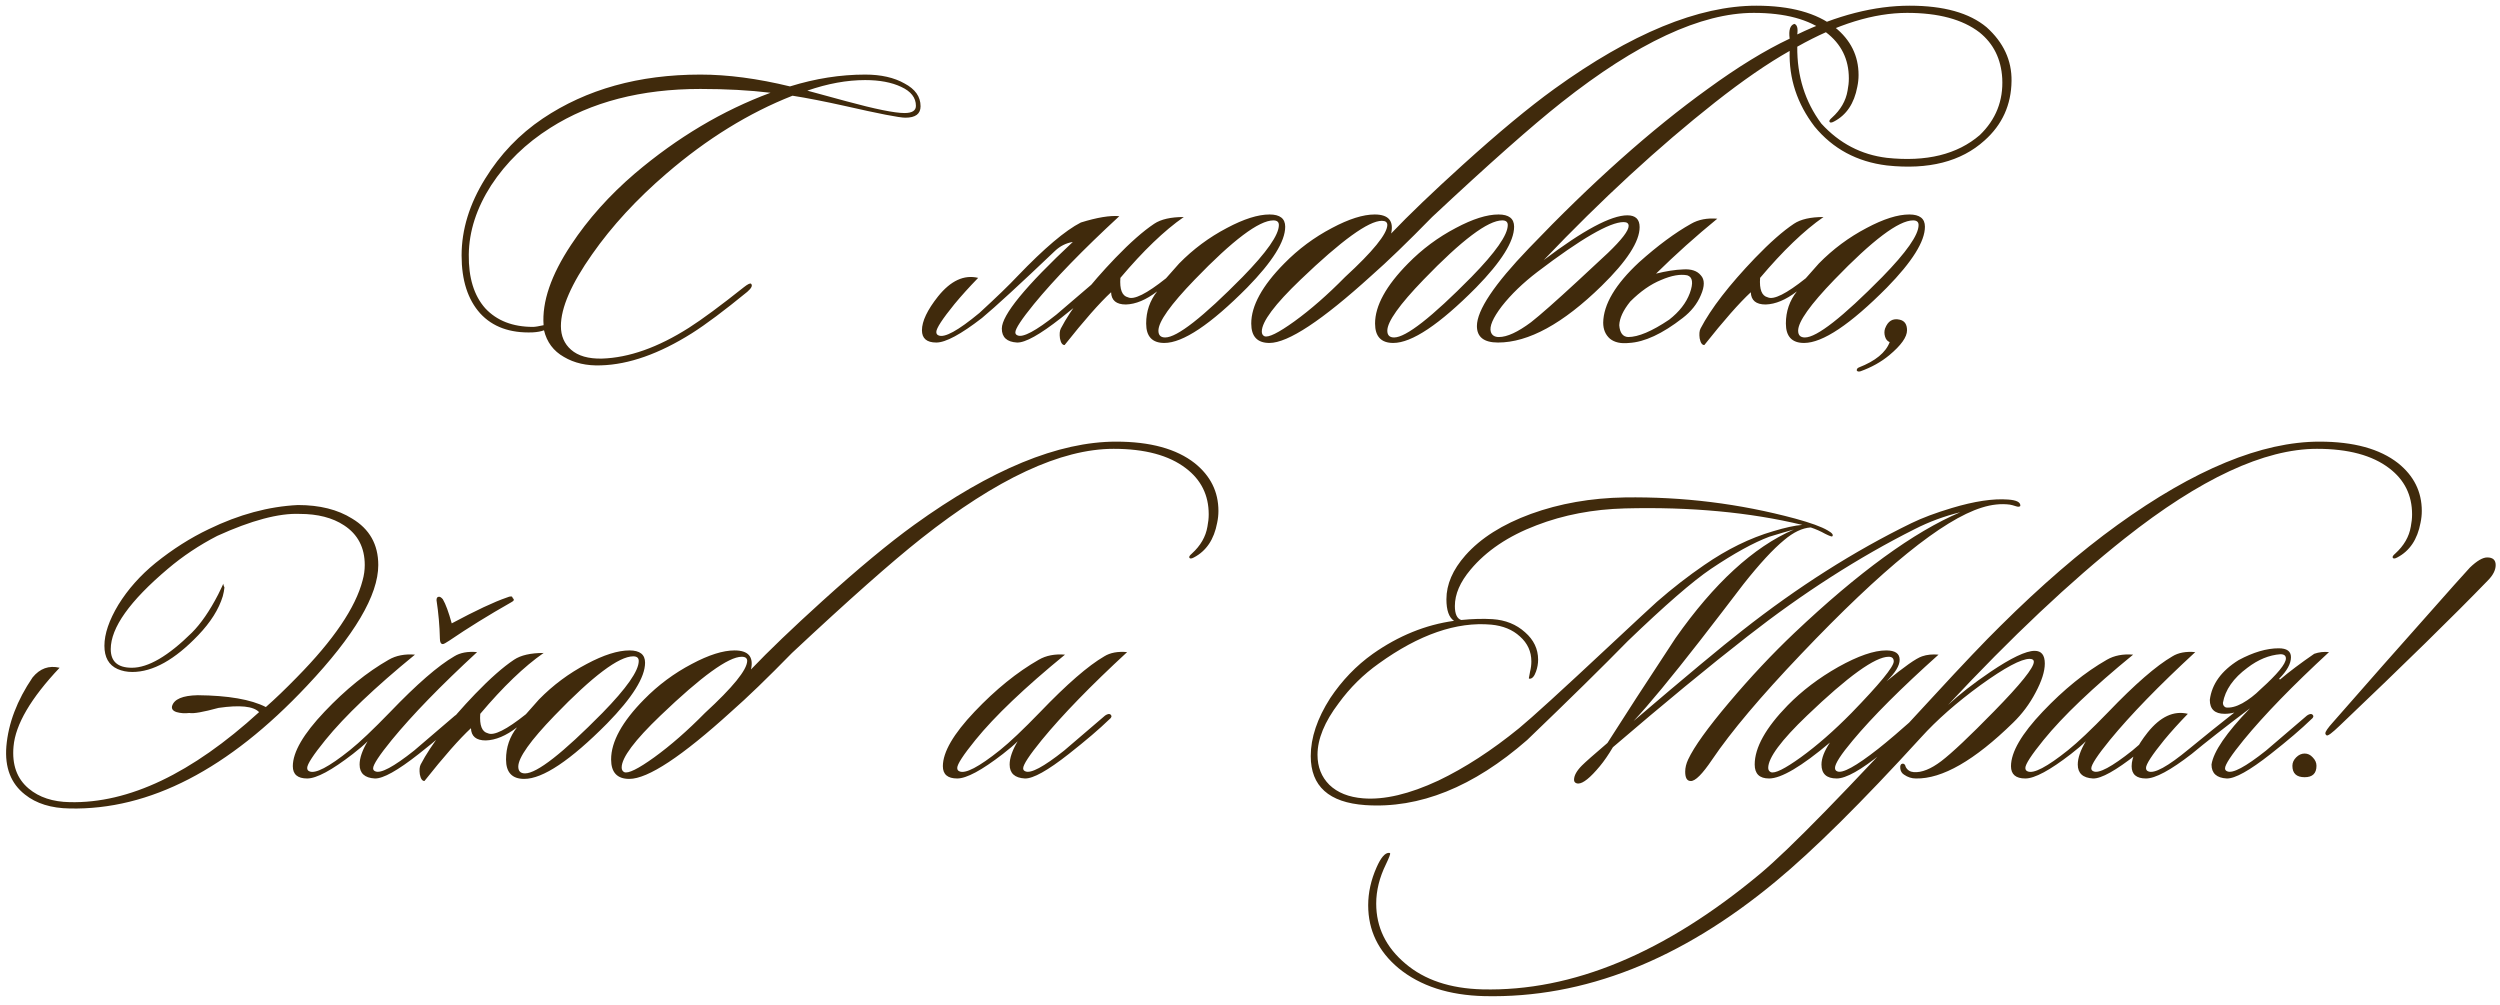 <?xml version="1.0" encoding="UTF-8"?> <svg xmlns="http://www.w3.org/2000/svg" width="281" height="113" viewBox="0 0 281 113" fill="none"><path d="M103.472 11.946C103.472 12.801 102.902 13.229 101.762 13.229C101.097 13.229 98.817 12.785 94.921 11.899C92.641 11.392 90.693 11.012 89.078 10.758C84.17 12.69 79.451 15.604 74.922 19.499C71.565 22.381 68.778 25.405 66.562 28.572C64.218 31.898 63.046 34.589 63.046 36.648C63.046 37.756 63.426 38.643 64.186 39.308C64.978 40.005 66.134 40.337 67.654 40.306C70.695 40.211 73.956 39.055 77.44 36.838C78.928 35.888 80.987 34.368 83.615 32.278C84.059 31.929 84.328 31.802 84.423 31.898C84.613 32.087 84.47 32.388 83.995 32.8C81.399 34.922 79.324 36.474 77.772 37.455C74.099 39.767 70.695 40.971 67.559 41.066C65.944 41.129 64.551 40.812 63.379 40.116C62.207 39.451 61.463 38.453 61.146 37.123C60.83 37.25 60.402 37.329 59.864 37.36C57.33 37.455 55.367 36.743 53.973 35.223C52.58 33.671 51.883 31.502 51.883 28.715C51.883 25.801 52.77 22.919 54.543 20.069C56.222 17.346 58.375 15.097 61.004 13.324C65.912 10.03 71.819 8.383 78.722 8.383C81.794 8.383 85.151 8.827 88.793 9.713C91.644 8.827 94.462 8.383 97.249 8.383C99.022 8.383 100.495 8.716 101.667 9.381C102.87 10.014 103.472 10.869 103.472 11.946ZM102.949 11.899C102.949 10.98 102.395 10.268 101.287 9.761C100.21 9.254 98.864 9.001 97.249 9.001C95.19 9.001 93.021 9.397 90.741 10.188C91.754 10.473 93.211 10.869 95.111 11.376C98.373 12.263 100.558 12.706 101.667 12.706C102.522 12.706 102.949 12.437 102.949 11.899ZM86.608 10.426C84.233 10.141 81.604 9.998 78.722 9.998C72.072 9.998 66.451 11.455 61.859 14.369C59.104 16.111 56.887 18.264 55.208 20.829C53.562 23.394 52.722 25.991 52.691 28.62C52.659 31.217 53.276 33.228 54.543 34.653C55.842 36.046 57.631 36.743 59.911 36.743C60.133 36.743 60.529 36.679 61.099 36.553C60.909 33.924 61.938 30.916 64.186 27.527C66.087 24.645 68.478 21.969 71.359 19.499C76.141 15.445 81.224 12.421 86.608 10.426ZM109.945 31.233C108.931 32.278 108.045 33.259 107.285 34.178C105.923 35.856 105.242 36.901 105.242 37.313C105.242 37.503 105.321 37.63 105.48 37.693C106.145 38.01 107.681 37.17 110.087 35.175C112.019 33.402 113.444 32.024 114.363 31.043C117.371 27.907 119.746 25.896 121.488 25.009C123.325 24.439 124.766 24.202 125.811 24.297C121.726 28.066 118.527 31.359 116.215 34.178C114.822 35.888 114.125 36.949 114.125 37.36C114.125 37.519 114.204 37.63 114.363 37.693C114.964 37.978 116.421 37.202 118.733 35.365C118.796 35.302 120.332 33.988 123.341 31.422C123.626 31.233 123.832 31.201 123.958 31.328C124.117 31.486 124.069 31.66 123.816 31.85C122.707 32.927 121.187 34.225 119.256 35.745C116.88 37.614 115.234 38.532 114.315 38.501C113.175 38.437 112.605 37.915 112.605 36.933C112.605 35.413 115.265 32.167 120.586 27.195C119.826 27.321 119.161 27.654 118.591 28.192C114.632 31.961 111.893 34.478 110.372 35.745C107.997 37.582 106.287 38.501 105.242 38.501C104.165 38.501 103.627 38.041 103.627 37.123C103.627 36.109 104.229 34.843 105.432 33.323C106.857 31.549 108.361 30.852 109.945 31.233ZM130.064 32.753C128.829 33.703 127.657 34.194 126.548 34.225C125.472 34.225 124.918 33.766 124.886 32.848C123.587 34.051 121.846 36.03 119.66 38.785C119.407 38.785 119.233 38.532 119.138 38.026C119.075 37.55 119.106 37.186 119.233 36.933C120.405 34.684 122.447 32.04 125.361 29C127.039 27.258 128.496 25.975 129.731 25.152C130.491 24.645 131.6 24.392 133.056 24.392C130.871 25.912 128.496 28.192 125.931 31.233C125.836 32.531 126.121 33.259 126.786 33.418C127.451 33.734 128.876 33.022 131.061 31.28C131.441 30.837 131.932 30.282 132.534 29.617C134.117 28.002 135.907 26.672 137.902 25.627C139.802 24.614 141.401 24.107 142.7 24.107C143.871 24.107 144.457 24.566 144.457 25.485C144.457 27.131 143.032 29.412 140.182 32.325C136.065 36.474 132.961 38.548 130.871 38.548C129.51 38.548 128.829 37.82 128.829 36.363C128.829 35.001 129.24 33.798 130.064 32.753ZM143.127 24.772C141.512 24.772 138.567 26.989 134.292 31.422C131.568 34.241 130.206 36.157 130.206 37.17C130.206 37.677 130.46 37.931 130.966 37.931C132.296 37.931 135.194 35.666 139.659 31.137C142.383 28.351 143.745 26.403 143.745 25.294C143.745 24.946 143.539 24.772 143.127 24.772ZM156.364 26.245C158.359 24.154 161.035 21.589 164.392 18.549C168.414 14.907 171.85 12.057 174.7 9.998C183.345 3.76 190.914 0.64 197.406 0.64C201.238 0.64 204.184 1.448 206.242 3.063C208.016 4.488 208.902 6.277 208.902 8.431C208.902 8.874 208.855 9.318 208.76 9.761C208.411 11.629 207.541 12.928 206.147 13.656C205.862 13.815 205.688 13.815 205.625 13.656C205.593 13.561 205.688 13.419 205.91 13.229C206.891 12.342 207.477 11.329 207.667 10.188C207.762 9.713 207.81 9.254 207.81 8.811C207.81 6.657 206.955 4.931 205.245 3.633C203.344 2.176 200.637 1.448 197.121 1.448C191.199 1.448 183.995 4.805 175.507 11.519C172.182 14.147 167.337 18.438 160.971 24.392C158.216 27.21 155.936 29.412 154.131 30.995C148.589 36.03 144.773 38.548 142.683 38.548C141.321 38.548 140.64 37.82 140.64 36.363C140.64 34.368 141.875 32.119 144.345 29.617C145.929 28.002 147.718 26.672 149.713 25.627C151.613 24.614 153.212 24.107 154.511 24.107C156.063 24.107 156.68 24.82 156.364 26.245ZM155.318 24.82C153.83 24.82 150.79 27.02 146.198 31.422C143.284 34.209 141.827 36.157 141.827 37.265C141.827 37.519 141.922 37.693 142.112 37.788C142.556 37.978 143.68 37.424 145.485 36.125C147.322 34.795 149.222 33.133 151.186 31.137C154.321 28.256 155.904 26.308 155.936 25.294C155.936 24.978 155.73 24.82 155.318 24.82ZM170.186 25.485C170.186 27.131 168.76 29.412 165.91 32.325C161.793 36.474 158.69 38.548 156.6 38.548C155.238 38.548 154.557 37.82 154.557 36.363C154.557 34.368 155.792 32.119 158.262 29.617C159.846 28.002 161.635 26.672 163.63 25.627C165.53 24.614 167.129 24.107 168.428 24.107C169.6 24.107 170.186 24.566 170.186 25.485ZM168.855 24.772C167.24 24.772 164.295 26.989 160.02 31.422C157.296 34.241 155.934 36.157 155.934 37.17C155.934 37.677 156.188 37.931 156.695 37.931C158.025 37.931 160.922 35.666 165.388 31.137C168.111 28.351 169.473 26.403 169.473 25.294C169.473 24.946 169.267 24.772 168.855 24.772ZM202.013 5.248C201.981 8.542 202.884 11.424 204.72 13.894C206.747 16.111 209.202 17.393 212.084 17.741C216.517 18.216 220.001 17.361 222.534 15.176C224.339 13.434 225.179 11.313 225.052 8.811C224.925 6.626 224.07 4.9 222.487 3.633C220.587 2.176 217.879 1.448 214.364 1.448C210.627 1.448 206.51 2.715 202.013 5.248ZM202.013 3.87C206.478 1.717 210.69 0.64 214.649 0.64C218.481 0.64 221.363 1.448 223.294 3.063C225.194 4.773 226.129 6.784 226.097 9.096C226.065 11.788 225.052 14.02 223.057 15.794C220.428 18.169 216.771 19.103 212.084 18.597C208.727 18.185 206.019 16.728 203.96 14.226C201.997 11.661 201.063 8.827 201.158 5.723C198.688 7.117 195.885 9.048 192.75 11.519C186.448 16.491 180.035 22.397 173.511 29.237C177.944 25.88 181.08 24.202 182.916 24.202C183.835 24.202 184.294 24.645 184.294 25.532C184.294 27.147 182.869 29.348 180.019 32.135C175.68 36.379 171.801 38.501 168.38 38.501C166.797 38.501 166.005 37.883 166.005 36.648C166.005 34.874 167.953 31.961 171.848 27.907C178.91 20.528 185.608 14.559 191.942 9.998C195.331 7.528 198.403 5.644 201.158 4.346C201.031 3.395 201.205 2.841 201.68 2.683C201.997 2.778 202.108 3.174 202.013 3.87ZM182.489 24.962C180.937 24.962 177.707 26.831 172.798 30.567C171.183 31.802 169.853 33.085 168.808 34.415C167.795 35.745 167.383 36.711 167.573 37.313C167.699 37.693 168 37.883 168.475 37.883C169.394 37.883 170.597 37.329 172.086 36.22C173.099 35.429 174.857 33.877 177.359 31.565C178.499 30.52 179.623 29.475 180.731 28.43C182.283 26.941 183.059 25.928 183.059 25.39C183.059 25.105 182.869 24.962 182.489 24.962ZM186.137 30.757C187.277 30.472 188.291 30.314 189.178 30.282C190.096 30.219 190.761 30.441 191.173 30.947C191.616 31.422 191.616 32.167 191.173 33.18C190.761 34.162 190.08 35.017 189.13 35.745C186.85 37.519 184.839 38.453 183.097 38.548C182.179 38.643 181.466 38.485 180.96 38.073C180.453 37.63 180.199 37.028 180.199 36.268C180.231 34.209 181.577 31.945 184.237 29.475C186.327 27.606 188.275 26.165 190.08 25.152C190.904 24.677 191.885 24.487 193.025 24.582C190.619 26.546 188.323 28.604 186.137 30.757ZM183.24 33.893C182.448 34.874 182.036 35.761 182.005 36.553C182.068 37.408 182.4 37.851 183.002 37.883C184.142 37.883 185.678 37.234 187.61 35.935C188.75 35.049 189.526 34.051 189.938 32.943C190.349 31.802 190.254 31.137 189.653 30.947C188.861 30.789 187.879 30.963 186.707 31.47C185.536 31.945 184.38 32.753 183.24 33.893ZM201.968 32.753C200.733 33.703 199.561 34.194 198.453 34.225C197.376 34.225 196.822 33.766 196.79 32.848C195.492 34.051 193.75 36.03 191.565 38.785C191.312 38.785 191.138 38.532 191.042 38.026C190.979 37.55 191.011 37.186 191.138 36.933C192.309 34.684 194.352 32.04 197.265 29C198.944 27.258 200.401 25.975 201.636 25.152C202.396 24.645 203.504 24.392 204.961 24.392C202.776 25.912 200.401 28.192 197.835 31.233C197.74 32.531 198.025 33.259 198.691 33.418C199.356 33.734 200.781 33.022 202.966 31.28C203.346 30.837 203.837 30.282 204.438 29.617C206.022 28.002 207.811 26.672 209.806 25.627C211.706 24.614 213.306 24.107 214.604 24.107C215.776 24.107 216.362 24.566 216.362 25.485C216.362 27.131 214.937 29.412 212.087 32.325C207.97 36.474 204.866 38.548 202.776 38.548C201.414 38.548 200.733 37.82 200.733 36.363C200.733 35.001 201.145 33.798 201.968 32.753ZM215.032 24.772C213.417 24.772 210.471 26.989 206.196 31.422C203.473 34.241 202.111 36.157 202.111 37.17C202.111 37.677 202.364 37.931 202.871 37.931C204.201 37.931 207.099 35.666 211.564 31.137C214.287 28.351 215.649 26.403 215.649 25.294C215.649 24.946 215.443 24.772 215.032 24.772ZM212.354 39.926C211.436 40.686 210.359 41.287 209.124 41.731C208.903 41.794 208.76 41.762 208.697 41.636C208.697 41.477 208.776 41.367 208.934 41.303C210.803 40.575 211.959 39.625 212.402 38.453C212.149 38.358 211.974 38.152 211.879 37.835C211.784 37.519 211.784 37.218 211.879 36.933C212.196 36.078 212.75 35.745 213.542 35.935C214.08 36.062 214.35 36.458 214.35 37.123C214.35 37.883 213.685 38.817 212.354 39.926ZM29.122 80.043C28.488 79.377 26.968 79.219 24.562 79.567C22.82 80.043 21.727 80.233 21.284 80.138C20.777 80.201 20.302 80.169 19.859 80.043C19.447 79.916 19.273 79.694 19.336 79.377C19.558 78.586 20.524 78.174 22.234 78.142C25.654 78.174 28.203 78.617 29.882 79.472C30.927 78.554 32.083 77.446 33.35 76.147C37.498 71.935 39.968 68.293 40.76 65.221C40.919 64.651 40.998 64.081 40.998 63.511C40.998 61.548 40.222 60.059 38.67 59.046C37.372 58.191 35.709 57.763 33.682 57.763C31.339 57.668 28.251 58.492 24.419 60.233C22.392 61.279 20.54 62.514 18.861 63.939C14.586 67.549 12.448 70.558 12.448 72.964C12.448 74.358 13.24 75.055 14.823 75.055C16.66 75.055 18.909 73.74 21.569 71.112C22.582 70.098 23.564 68.673 24.514 66.837C24.926 66.013 25.116 65.601 25.084 65.601C25.116 65.76 25.163 65.902 25.227 66.029C25.195 66.346 25.132 66.678 25.037 67.026C24.593 68.483 23.675 69.94 22.281 71.397C19.653 74.152 17.183 75.53 14.871 75.53C14.269 75.53 13.715 75.419 13.208 75.197C12.226 74.754 11.736 73.883 11.736 72.584C11.736 71.254 12.258 69.718 13.303 67.977C14.38 66.235 15.774 64.667 17.484 63.274C19.415 61.722 21.41 60.455 23.469 59.474C26.858 57.827 30.199 56.924 33.492 56.766C35.931 56.766 37.958 57.273 39.573 58.286C41.536 59.458 42.518 61.199 42.518 63.511C42.518 66.9 39.842 71.428 34.49 77.097C25.686 86.471 16.803 91.063 7.84 90.873C5.75 90.842 4.072 90.319 2.805 89.306C1.222 88.07 0.525 86.265 0.715 83.89C0.937 81.293 1.918 78.712 3.66 76.147C4.483 75.134 5.497 74.77 6.7 75.055C3.47 78.475 1.744 81.42 1.522 83.89C1.332 85.949 1.902 87.532 3.233 88.641C4.404 89.622 5.94 90.129 7.84 90.161C14.459 90.319 21.553 86.946 29.122 80.043ZM53.625 73.297C49.539 77.066 46.341 80.359 44.029 83.178C42.636 84.888 41.939 85.949 41.939 86.36C41.939 86.519 42.018 86.63 42.176 86.693C42.778 86.978 44.235 86.202 46.547 84.365C46.61 84.302 48.146 82.988 51.155 80.422C51.44 80.233 51.645 80.201 51.772 80.328C51.931 80.486 51.883 80.66 51.63 80.85C50.521 81.927 49.001 83.225 47.069 84.745C44.694 86.614 43.047 87.532 42.129 87.501C40.989 87.437 40.419 86.915 40.419 85.933C40.419 85.204 40.72 84.334 41.321 83.32C40.91 83.732 40.355 84.207 39.659 84.745C37.284 86.582 35.574 87.501 34.528 87.501C33.452 87.501 32.913 87.041 32.913 86.123C32.913 84.539 34.101 82.497 36.476 79.995C38.851 77.493 41.258 75.546 43.697 74.152C44.52 73.677 45.502 73.487 46.642 73.582C42.113 77.287 38.756 80.486 36.571 83.178C35.209 84.856 34.528 85.901 34.528 86.313C34.528 86.503 34.608 86.63 34.766 86.693C35.431 87.01 36.951 86.218 39.326 84.318C40.435 83.431 41.939 82.006 43.839 80.043C46.848 76.907 49.254 74.817 51.06 73.772C51.725 73.36 52.58 73.202 53.625 73.297ZM49.064 67.454C49.064 67.201 49.159 67.074 49.349 67.074C49.476 67.074 49.619 67.169 49.777 67.359C50.094 67.897 50.426 68.8 50.775 70.067C53.498 68.61 55.557 67.644 56.95 67.169C57.393 66.979 57.615 66.995 57.615 67.216C57.837 67.375 57.789 67.533 57.472 67.692C54.907 69.148 52.58 70.589 50.489 72.014C50.109 72.268 49.872 72.394 49.777 72.394C49.555 72.394 49.444 72.189 49.444 71.777C49.413 70.352 49.286 68.911 49.064 67.454ZM58.113 81.753C56.878 82.703 55.706 83.194 54.597 83.225C53.521 83.225 52.967 82.766 52.935 81.848C51.636 83.051 49.895 85.03 47.709 87.785C47.456 87.785 47.282 87.532 47.187 87.025C47.124 86.55 47.155 86.186 47.282 85.933C48.454 83.684 50.496 81.04 53.41 78C55.088 76.258 56.545 74.975 57.78 74.152C58.54 73.645 59.649 73.392 61.105 73.392C58.92 74.912 56.545 77.192 53.98 80.233C53.885 81.531 54.17 82.259 54.835 82.418C55.5 82.734 56.925 82.022 59.11 80.28C59.49 79.837 59.981 79.282 60.583 78.617C62.166 77.002 63.956 75.672 65.951 74.627C67.851 73.614 69.45 73.107 70.749 73.107C71.92 73.107 72.506 73.566 72.506 74.485C72.506 76.131 71.081 78.412 68.231 81.325C64.114 85.474 61.01 87.548 58.92 87.548C57.559 87.548 56.878 86.82 56.878 85.363C56.878 84.001 57.289 82.798 58.113 81.753ZM71.176 73.772C69.561 73.772 66.616 75.989 62.34 80.422C59.617 83.241 58.255 85.157 58.255 86.17C58.255 86.677 58.509 86.93 59.015 86.93C60.345 86.93 63.243 84.666 67.708 80.138C70.432 77.351 71.794 75.403 71.794 74.294C71.794 73.946 71.588 73.772 71.176 73.772ZM84.412 75.245C86.408 73.154 89.084 70.589 92.441 67.549C96.463 63.907 99.899 61.057 102.749 58.998C111.394 52.76 118.963 49.64 125.455 49.64C129.287 49.64 132.233 50.448 134.291 52.063C136.065 53.488 136.951 55.277 136.951 57.431C136.951 57.874 136.904 58.318 136.809 58.761C136.46 60.629 135.59 61.928 134.196 62.656C133.911 62.815 133.737 62.815 133.674 62.656C133.642 62.561 133.737 62.419 133.959 62.229C134.94 61.342 135.526 60.328 135.716 59.188C135.811 58.713 135.859 58.254 135.859 57.811C135.859 55.657 135.004 53.931 133.294 52.633C131.393 51.176 128.686 50.448 125.17 50.448C119.248 50.448 112.044 53.805 103.556 60.519C100.231 63.147 95.386 67.438 89.02 73.392C86.265 76.21 83.985 78.412 82.18 79.995C76.638 85.03 72.822 87.548 70.731 87.548C69.37 87.548 68.689 86.82 68.689 85.363C68.689 83.368 69.924 81.119 72.394 78.617C73.978 77.002 75.767 75.672 77.762 74.627C79.662 73.614 81.261 73.107 82.56 73.107C84.112 73.107 84.729 73.82 84.412 75.245ZM83.368 73.82C81.879 73.82 78.839 76.02 74.247 80.422C71.333 83.209 69.876 85.157 69.876 86.265C69.876 86.519 69.972 86.693 70.162 86.788C70.605 86.978 71.729 86.424 73.534 85.125C75.371 83.795 77.271 82.133 79.235 80.138C82.37 77.256 83.953 75.308 83.985 74.294C83.985 73.978 83.779 73.82 83.368 73.82ZM126.689 73.297C122.604 77.066 119.405 80.359 117.093 83.178C115.7 84.888 115.003 85.949 115.003 86.36C115.003 86.519 115.082 86.63 115.241 86.693C115.842 86.978 117.299 86.202 119.611 84.365C119.674 84.302 121.21 82.988 124.219 80.422C124.504 80.233 124.71 80.201 124.836 80.328C124.995 80.486 124.947 80.66 124.694 80.85C123.586 81.927 122.065 83.225 120.134 84.745C117.758 86.614 116.112 87.532 115.193 87.501C114.053 87.437 113.483 86.915 113.483 85.933C113.483 85.204 113.784 84.334 114.386 83.32C113.974 83.732 113.42 84.207 112.723 84.745C110.348 86.582 108.638 87.501 107.593 87.501C106.516 87.501 105.978 87.041 105.978 86.123C105.978 84.539 107.165 82.497 109.54 79.995C111.916 77.493 114.322 75.546 116.761 74.152C117.584 73.677 118.566 73.487 119.706 73.582C115.177 77.287 111.821 80.486 109.635 83.178C108.274 84.856 107.593 85.901 107.593 86.313C107.593 86.503 107.672 86.63 107.83 86.693C108.495 87.01 110.015 86.218 112.391 84.318C113.499 83.431 115.003 82.006 116.903 80.043C119.912 76.907 122.319 74.817 124.124 73.772C124.789 73.36 125.644 73.202 126.689 73.297ZM227.039 56.908C226.944 56.972 226.801 56.972 226.611 56.908C226.326 56.813 226.089 56.75 225.899 56.718C224.917 56.592 223.872 56.702 222.764 57.051C218.362 58.413 211.584 63.907 202.432 73.534C197.904 78.285 194.578 82.228 192.456 85.363C191.348 87.01 190.54 87.817 190.034 87.785C189.622 87.785 189.416 87.437 189.416 86.74C189.416 86.297 189.527 85.838 189.749 85.363C190.414 83.938 191.95 81.8 194.357 78.95C196.763 76.1 199.202 73.503 201.672 71.159C208.893 64.319 215.116 59.79 220.341 57.573C218.536 58.017 216.826 58.65 215.211 59.474C208.908 62.64 202.638 66.662 196.399 71.539C192.092 74.896 187.057 79.045 181.293 83.985C180.786 84.84 180.296 85.553 179.821 86.123C178.744 87.421 177.936 88.07 177.398 88.07C177.303 88.07 177.224 88.055 177.16 88.023C177.002 87.96 176.923 87.833 176.923 87.643C176.923 87.168 177.224 86.63 177.825 86.028C178.205 85.648 179.156 84.809 180.676 83.51C182.481 80.66 185.03 76.733 188.324 71.729C192.662 65.554 197.096 61.484 201.625 59.521C201.023 59.679 200.105 59.949 198.869 60.328C197.096 60.994 194.911 62.197 192.314 63.939C190.255 65.332 187.136 68.04 182.956 72.062C180.169 74.912 176.4 78.617 171.65 83.178C165.601 88.466 159.537 90.905 153.456 90.493C149.371 90.208 147.328 88.371 147.328 84.983C147.328 82.924 148.057 80.755 149.513 78.475C150.843 76.48 152.443 74.817 154.311 73.487C157.193 71.46 160.233 70.225 163.432 69.782C162.862 69.402 162.577 68.594 162.577 67.359C162.577 65.681 163.289 64.034 164.714 62.419C166.425 60.487 168.879 58.935 172.077 57.763C175.308 56.592 178.823 55.974 182.623 55.911C189.147 55.816 195.528 56.607 201.767 58.286C203.509 58.761 204.728 59.204 205.425 59.616C205.932 59.901 206.106 60.123 205.947 60.281C205.916 60.344 205.647 60.249 205.14 59.996C204.633 59.711 204.095 59.474 203.525 59.283C202.575 59.347 201.577 59.822 200.532 60.709C199.297 61.722 197.777 63.369 195.972 65.649C194.357 67.771 192.726 69.893 191.079 72.014C187.849 76.163 185.363 79.172 183.621 81.04C189.48 76.036 193.549 72.648 195.829 70.874C202.068 65.966 208.402 61.944 214.831 58.808C216.066 58.207 217.586 57.637 219.391 57.098C221.924 56.338 224.03 56.022 225.709 56.148C226.627 56.212 227.086 56.433 227.086 56.813C227.086 56.877 227.071 56.908 227.039 56.908ZM202.575 58.998C196.653 57.573 190.002 56.956 182.623 57.146C179.045 57.241 175.735 57.874 172.695 59.046C169.528 60.249 167.058 61.912 165.285 64.034C164.113 65.427 163.527 66.789 163.527 68.119C163.527 69.006 163.764 69.528 164.239 69.687C165.506 69.56 166.678 69.528 167.755 69.592C169.211 69.687 170.431 70.178 171.412 71.064C172.394 71.919 172.885 72.949 172.885 74.152C172.885 74.595 172.806 75.039 172.648 75.482C172.458 76.02 172.22 76.29 171.935 76.29C171.903 76.29 171.872 76.274 171.84 76.242L171.982 75.482C172.077 75.102 172.125 74.722 172.125 74.342C172.125 73.234 171.697 72.299 170.842 71.539C170.019 70.779 168.942 70.336 167.612 70.209C163.717 69.861 159.505 71.318 154.976 74.58C153.234 75.815 151.73 77.303 150.463 79.045C148.88 81.135 148.088 83.067 148.088 84.84C148.088 86.202 148.532 87.326 149.418 88.213C150.337 89.1 151.604 89.606 153.219 89.733C155.594 89.923 158.412 89.258 161.674 87.738C164.651 86.313 167.676 84.349 170.747 81.848C172.173 80.676 175.577 77.572 180.961 72.537C183.843 69.845 185.6 68.214 186.234 67.644C187.975 66.124 189.749 64.746 191.554 63.511C194.119 61.738 196.7 60.471 199.297 59.711C200.659 59.299 201.751 59.062 202.575 58.998ZM217.892 73.582C213.68 77.351 210.466 80.565 208.249 83.225C206.919 84.809 206.254 85.838 206.254 86.313C206.254 86.503 206.333 86.63 206.491 86.693C207.061 86.978 208.597 86.139 211.099 84.175C212.144 83.352 213.648 82.069 215.612 80.328C215.865 80.074 216.055 80.058 216.182 80.28C216.277 80.47 216.198 80.676 215.944 80.897C214.361 82.291 212.888 83.542 211.526 84.65C209.183 86.55 207.489 87.501 206.444 87.501C205.304 87.501 204.734 86.978 204.734 85.933C204.734 85.236 205.05 84.413 205.684 83.463C202.485 86.155 200.205 87.501 198.843 87.501C197.766 87.501 197.228 86.978 197.228 85.933C197.228 84.033 198.463 81.816 200.933 79.282C202.548 77.636 204.448 76.195 206.634 74.96C208.85 73.725 210.64 73.107 212.002 73.107C213.015 73.107 213.522 73.455 213.522 74.152C213.522 74.817 213.031 75.625 212.049 76.575C214.044 74.928 215.374 73.994 216.039 73.772C216.578 73.582 217.195 73.519 217.892 73.582ZM212.287 73.82C210.766 73.82 207.71 76.02 203.118 80.422C200.205 83.209 198.748 85.173 198.748 86.313C198.748 86.535 198.843 86.693 199.033 86.788C199.476 86.978 200.601 86.424 202.406 85.125C204.243 83.795 206.143 82.133 208.106 80.138C211.273 76.876 212.857 74.944 212.857 74.342C212.857 73.994 212.667 73.82 212.287 73.82ZM272.067 58.761C271.719 60.629 270.848 61.928 269.455 62.656C269.17 62.815 268.995 62.815 268.932 62.656C268.9 62.561 268.995 62.419 269.217 62.229C270.199 61.342 270.785 60.328 270.975 59.188C271.07 58.713 271.117 58.254 271.117 57.811C271.117 55.657 270.262 53.931 268.552 52.633C266.652 51.176 263.944 50.448 260.429 50.448C254.507 50.448 247.302 53.805 238.815 60.519C232.703 65.364 226.084 71.603 218.959 79.235C220.257 78.031 221.84 76.796 223.709 75.53C226.052 73.946 227.715 73.154 228.697 73.154C229.457 73.154 229.837 73.629 229.837 74.58C229.837 75.466 229.488 76.559 228.792 77.857C228.127 79.124 227.287 80.248 226.274 81.23C221.935 85.474 218.293 87.564 215.348 87.501C214.873 87.501 214.43 87.358 214.018 87.073C213.765 86.915 213.622 86.677 213.591 86.36C213.559 86.044 213.638 85.87 213.828 85.838C214.018 85.806 214.145 85.933 214.208 86.218C214.398 86.566 214.699 86.756 215.111 86.788C215.997 86.851 217.027 86.44 218.198 85.553C219.402 84.635 221.381 82.766 224.136 79.947C227.113 76.907 228.602 75.055 228.602 74.39C228.602 74.168 228.443 74.057 228.127 74.057C227.177 74.057 225.34 75.039 222.616 77.002C219.924 78.966 217.692 80.929 215.918 82.893C209.268 90.177 203.837 95.56 199.625 99.044C188.952 107.911 178.026 112.218 166.847 111.965C162.857 111.87 159.643 110.825 157.204 108.83C154.924 106.929 153.784 104.57 153.784 101.752C153.784 100.326 154.101 98.901 154.734 97.476C155.209 96.4 155.668 95.861 156.111 95.861C156.175 95.861 156.222 95.877 156.254 95.909C156.286 96.004 156.127 96.415 155.779 97.144C155.051 98.632 154.686 100.105 154.686 101.562C154.686 104.222 155.779 106.47 157.964 108.307C160.118 110.144 162.999 111.11 166.61 111.205C176.744 111.458 187.163 107.119 197.867 98.189C201.161 95.434 207.653 88.783 217.343 78.237C220.605 74.69 223.107 72.062 224.849 70.352C229.409 65.823 233.795 62.039 238.007 58.998C246.653 52.76 254.222 49.64 260.714 49.64C264.546 49.64 267.491 50.448 269.55 52.063C271.323 53.488 272.21 55.277 272.21 57.431C272.21 57.874 272.162 58.318 272.067 58.761ZM246.747 73.297C242.661 77.066 239.463 80.359 237.151 83.178C235.757 84.888 235.061 85.949 235.061 86.36C235.061 86.519 235.14 86.63 235.298 86.693C235.9 86.978 237.357 86.202 239.669 84.365C239.732 84.302 241.268 82.988 244.276 80.422C244.561 80.233 244.767 80.201 244.894 80.328C245.052 80.486 245.005 80.66 244.751 80.85C243.643 81.927 242.123 83.225 240.191 84.745C237.816 86.614 236.169 87.532 235.251 87.501C234.111 87.437 233.541 86.915 233.541 85.933C233.541 85.204 233.841 84.334 234.443 83.32C234.031 83.732 233.477 84.207 232.781 84.745C230.405 86.582 228.695 87.501 227.65 87.501C226.573 87.501 226.035 87.041 226.035 86.123C226.035 84.539 227.223 82.497 229.598 79.995C231.973 77.493 234.38 75.546 236.818 74.152C237.642 73.677 238.623 73.487 239.764 73.582C235.235 77.287 231.878 80.486 229.693 83.178C228.331 84.856 227.65 85.901 227.65 86.313C227.65 86.503 227.729 86.63 227.888 86.693C228.553 87.01 230.073 86.218 232.448 84.318C233.556 83.431 235.061 82.006 236.961 80.043C239.969 76.907 242.376 74.817 244.181 73.772C244.846 73.36 245.701 73.202 246.747 73.297ZM251.139 80.09C250.791 80.185 250.427 80.233 250.047 80.233C248.938 80.233 248.384 79.71 248.384 78.665C248.606 76.891 249.683 75.403 251.615 74.2C253.261 73.313 254.766 72.869 256.127 72.869C257.046 72.869 257.505 73.202 257.505 73.867C257.505 74.595 257.062 75.403 256.175 76.29L256.27 76.385C257.315 75.498 258.598 74.532 260.118 73.487C260.656 73.297 261.21 73.234 261.78 73.297C257.695 77.066 254.496 80.359 252.185 83.178C250.791 84.888 250.094 85.949 250.094 86.36C250.094 86.519 250.174 86.63 250.332 86.693C250.934 86.978 252.39 86.202 254.702 84.365C254.766 84.302 256.302 82.988 259.31 80.422C259.595 80.233 259.801 80.201 259.928 80.328C260.086 80.486 260.038 80.66 259.785 80.85C258.677 81.927 257.157 83.225 255.225 84.745C252.85 86.614 251.203 87.532 250.284 87.501C249.144 87.437 248.574 86.915 248.574 85.933C248.796 84.476 250.237 82.37 252.897 79.615C250.047 81.768 247.862 83.478 246.342 84.745C243.966 86.582 242.256 87.501 241.211 87.501C240.135 87.501 239.596 87.041 239.596 86.123C239.596 85.109 240.198 83.843 241.401 82.323C242.826 80.549 244.331 79.852 245.914 80.233C244.901 81.278 244.014 82.259 243.254 83.178C241.892 84.856 241.211 85.901 241.211 86.313C241.211 86.503 241.29 86.63 241.449 86.693C242.114 87.01 243.65 86.17 246.057 84.175C247.83 82.719 249.524 81.357 251.139 80.09ZM254.085 77.477C255.985 75.767 256.935 74.611 256.935 74.01C256.935 73.693 256.729 73.534 256.317 73.534C255.051 73.629 253.816 74.136 252.612 75.055C251.029 76.226 250.11 77.541 249.857 78.997C249.857 79.251 249.968 79.425 250.189 79.52C250.728 79.583 251.345 79.425 252.042 79.045C252.77 78.633 253.451 78.111 254.085 77.477ZM280.514 63.511C280.514 64.081 280.213 64.667 279.611 65.269C275.811 69.196 270.269 74.627 262.985 81.563C262.13 82.386 261.639 82.75 261.512 82.655C261.417 82.592 261.37 82.513 261.37 82.418C261.37 82.228 261.655 81.816 262.225 81.183C265.233 77.731 269.778 72.584 275.858 65.744C276.428 65.111 277.014 64.461 277.616 63.796C278.408 63.036 279.057 62.656 279.564 62.656C280.197 62.656 280.514 62.941 280.514 63.511ZM260.372 86.075C260.372 86.93 259.929 87.358 259.042 87.358C258.124 87.358 257.665 86.93 257.665 86.075C257.665 85.727 257.807 85.41 258.092 85.125C258.377 84.84 258.694 84.698 259.042 84.698C259.39 84.698 259.691 84.84 259.945 85.125C260.23 85.41 260.372 85.727 260.372 86.075Z" fill="#402A0C"></path></svg> 